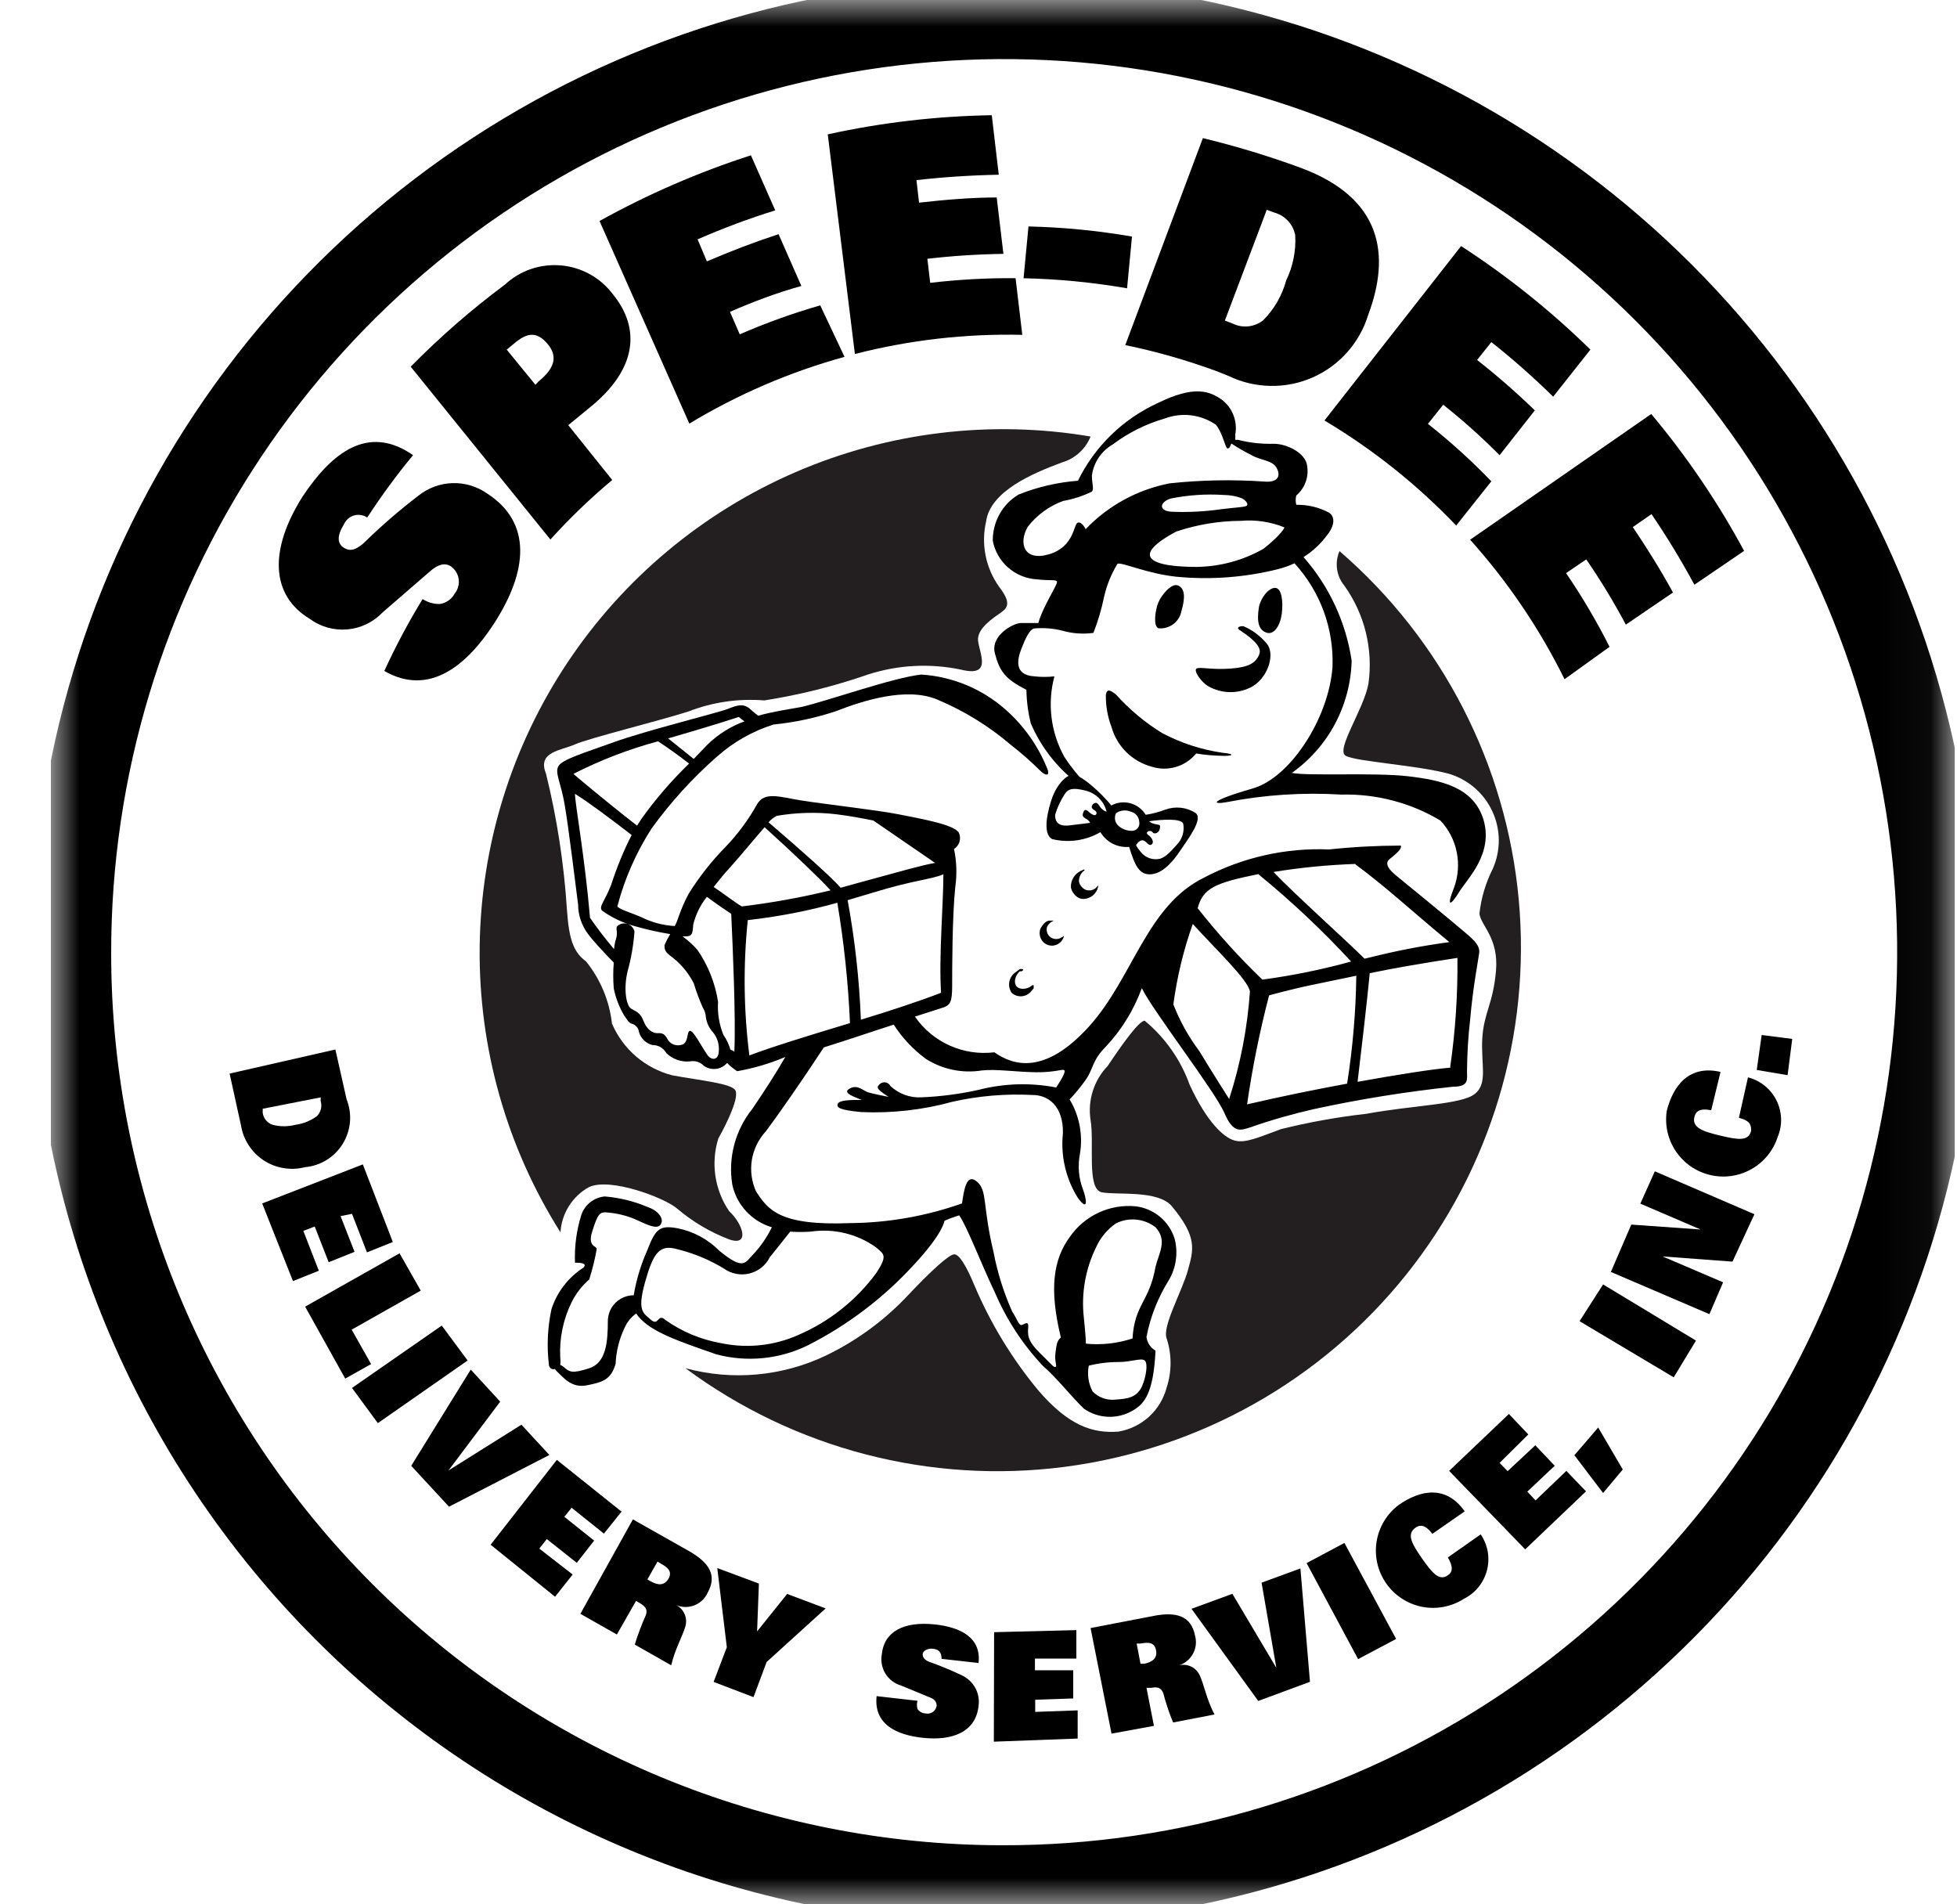 <svg width="37" height="36" viewBox="0 0 37 36" fill="none" xmlns="http://www.w3.org/2000/svg">
<g clip-path="url(#clip0_1072_3270)">
<mask id="mask0_1072_3270" style="mask-type:luminance" maskUnits="userSpaceOnUse" x="0" y="0" width="37" height="36">
<path d="M36.961 0H0.961V36H36.961V0Z" fill="white"/>
</mask>
<g mask="url(#mask0_1072_3270)">
<path d="M18.961 35.633C22.451 35.638 25.863 34.608 28.767 32.672C31.67 30.736 33.934 27.983 35.272 24.759C36.609 21.537 36.961 17.989 36.281 14.566C35.601 11.143 33.921 7.999 31.454 5.532C28.986 3.064 25.842 1.384 22.419 0.705C18.997 0.025 15.449 0.376 12.226 1.714C9.003 3.052 6.25 5.316 4.314 8.219C2.378 11.123 1.347 14.535 1.352 18.025C1.352 22.695 3.208 27.174 6.51 30.476C9.812 33.778 14.291 35.633 18.961 35.633Z" stroke="black" stroke-width="1.5"/>
<path d="M22.263 11.065C22.145 11.026 21.959 11.246 21.901 11.388C21.842 11.53 21.798 11.833 21.901 11.877C22 11.887 22.101 11.86 22.181 11.8C22.262 11.741 22.317 11.653 22.336 11.554C22.414 11.295 22.404 11.114 22.263 11.065Z" fill="black"/>
<path d="M23.803 11.47C23.754 11.769 23.803 11.911 23.945 11.96C24.087 12.008 24.204 11.828 24.234 11.602C24.263 11.377 24.234 11.113 24.107 11.113C23.979 11.113 23.833 11.314 23.803 11.47Z" fill="black"/>
<path d="M23.461 11.926C23.593 12.019 23.877 12.205 23.808 12.371C23.74 12.538 23.603 12.616 23.251 12.64C22.898 12.665 22.673 12.601 22.62 12.64C22.566 12.68 22.703 12.89 22.845 12.973C22.973 13.046 23.118 13.084 23.265 13.084C23.413 13.084 23.558 13.046 23.686 12.973C23.999 12.777 24.107 12.337 23.945 12.161C23.827 12.021 23.678 11.91 23.51 11.838C23.417 11.833 23.358 11.873 23.461 11.926Z" fill="black"/>
<path d="M21.098 13.128C21.355 13.414 21.651 13.662 21.979 13.862C22.33 14.047 22.711 14.171 23.104 14.229C23.397 14.258 23.275 14.297 23.104 14.288C22.94 14.285 22.776 14.271 22.615 14.244C22.516 14.365 22.383 14.454 22.233 14.498C22.082 14.543 21.922 14.541 21.773 14.493C21.593 14.445 21.428 14.35 21.295 14.219C21.162 14.088 21.066 13.925 21.015 13.745C20.941 13.551 20.905 13.345 20.908 13.138C20.927 12.996 21.015 13.065 21.098 13.128Z" fill="black"/>
<path d="M28.049 15.501C27.863 14.88 27.252 14.748 26.616 14.674C25.98 14.601 24.738 14.674 24.425 14.611C24.765 14.369 25.045 14.052 25.241 13.683C25.437 13.314 25.545 12.905 25.555 12.488C25.446 11.762 25.13 11.082 24.645 10.531C24.82 10.421 24.973 10.278 25.095 10.111C25.188 9.998 25.276 9.802 25.134 9.695C24.942 9.591 24.726 9.538 24.508 9.543C24.493 9.485 24.493 9.425 24.508 9.367C24.588 9.299 24.649 9.212 24.685 9.113C24.721 9.014 24.731 8.908 24.713 8.805C24.689 8.58 24.366 8.399 24.097 8.389C23.865 8.397 23.633 8.372 23.407 8.315H23.354C23.356 8.283 23.356 8.25 23.354 8.218C23.377 8.096 23.366 7.971 23.323 7.856C23.28 7.74 23.206 7.639 23.109 7.562C22.869 7.391 22.581 7.279 21.886 7.621C21.23 7.922 20.698 8.44 20.38 9.088C19.995 9.118 19.618 9.205 19.26 9.348C19.108 9.438 18.983 9.566 18.898 9.72C18.812 9.873 18.768 10.047 18.77 10.223C18.808 10.42 18.91 10.598 19.061 10.73C19.212 10.862 19.402 10.94 19.602 10.952C19.851 10.981 19.954 10.952 19.983 10.991C20.013 11.03 19.719 11.456 19.631 11.778C19.631 11.778 19.431 11.778 19.299 11.778C19.167 11.778 18.721 12.008 18.81 12.351C18.898 12.693 19.01 12.84 19.406 13.04C19.409 13.255 19.437 13.468 19.489 13.676C19.68 14.12 19.981 14.508 20.365 14.801H20.512C20.37 14.649 20.24 14.486 20.125 14.312C19.866 13.848 19.798 13.3 19.935 12.786C19.809 12.8 19.683 12.8 19.558 12.786C19.162 12.762 19.235 12.458 19.313 12.258C19.392 12.057 19.465 11.906 19.548 11.881C19.732 11.864 19.917 11.879 20.096 11.925C20.284 11.978 20.48 11.991 20.673 11.964C20.759 11.744 20.826 11.516 20.874 11.284C20.924 11.063 21.009 10.852 21.128 10.658C21.197 10.619 21.7 10.849 22.248 10.903C22.887 10.964 23.533 10.916 24.156 10.761C24.265 10.734 24.372 10.696 24.474 10.649C24.962 11.181 25.22 11.884 25.193 12.605C25.124 13.583 24.386 14.708 23.686 14.904C22.86 15.144 22.904 15.217 23.197 15.163C23.909 15.024 24.635 14.977 25.359 15.021C26.017 15.004 26.667 15.174 27.232 15.511C27.389 15.677 27.496 15.883 27.541 16.107C27.587 16.331 27.57 16.563 27.492 16.777C27.335 17.174 27.433 17.115 27.589 16.86C27.746 16.606 28.235 16.142 28.049 15.501ZM20.526 10.003C20.526 10.003 20.453 9.851 20.375 9.881C20.297 9.91 20.311 10.335 19.837 10.477C19.362 10.619 19.25 10.272 19.431 9.959C19.604 9.736 19.836 9.566 20.101 9.47C20.289 9.437 20.472 9.377 20.644 9.294C20.688 9.24 20.644 9.142 20.644 8.99C20.66 8.869 20.704 8.753 20.771 8.652C20.839 8.55 20.93 8.465 21.035 8.404C21.329 8.182 21.66 8.017 22.013 7.914C22.174 7.853 22.347 7.831 22.517 7.851C22.688 7.872 22.851 7.934 22.992 8.032C23.124 8.203 23.168 8.477 23.207 8.477C23.246 8.477 23.256 8.443 23.28 8.384C23.4 8.463 23.524 8.535 23.652 8.599C23.843 8.712 24.058 8.692 24.141 8.854C24.224 9.015 24.141 9.127 23.896 9.103C23.303 9.063 22.707 9.074 22.116 9.137C21.509 9.254 20.953 9.556 20.526 10.003ZM23.579 9.548C23.579 9.587 23.407 9.587 23.09 9.626C22.791 9.669 22.49 9.686 22.189 9.675C21.906 9.675 21.906 9.504 22.126 9.426C22.459 9.358 22.799 9.335 23.138 9.357C23.252 9.358 23.364 9.378 23.471 9.416C23.544 9.45 23.598 9.514 23.579 9.548ZM23.887 10.375C23.503 10.593 23.071 10.71 22.63 10.717C22.287 10.717 21.842 10.688 21.754 10.536C21.666 10.384 22.009 10.169 22.243 10.047C22.636 9.916 23.047 9.848 23.461 9.846C23.741 9.822 24.022 9.864 24.283 9.969C24.283 10.003 24.151 10.169 23.887 10.375Z" fill="black"/>
<path d="M21.661 15.403C21.788 15.384 21.913 15.351 22.033 15.305C22.127 15.271 22.227 15.259 22.326 15.27C22.426 15.281 22.521 15.315 22.605 15.369C22.752 15.486 22.463 15.858 22.316 16.078C22.17 16.298 21.974 16.518 21.754 16.528C21.534 16.538 21.456 16.357 21.348 16.01C21.241 16.019 21.132 15.998 21.036 15.949C20.94 15.899 20.86 15.824 20.805 15.731C20.53 15.891 20.204 15.938 19.895 15.863C19.69 15.76 19.822 15.281 19.895 15.075C19.969 14.87 20.13 14.66 20.277 14.645C20.424 14.63 20.825 14.992 21.011 15.227C21.121 15.167 21.25 15.152 21.371 15.185C21.492 15.218 21.596 15.296 21.661 15.403ZM20.922 15.345C20.898 15.246 20.847 15.156 20.774 15.085C20.702 15.014 20.611 14.965 20.512 14.943C20.277 14.885 20.194 14.914 20.13 15.012C20.051 15.133 19.99 15.264 19.949 15.403C19.949 15.467 19.949 15.633 20.213 15.604C20.477 15.574 20.61 15.555 20.61 15.555C20.561 15.452 20.443 15.481 20.477 15.369C20.512 15.256 20.57 15.34 20.61 15.369C20.649 15.398 20.697 15.423 20.717 15.403C20.737 15.384 20.746 15.345 20.683 15.31C20.619 15.276 20.634 15.217 20.683 15.188C20.732 15.159 20.756 15.188 20.805 15.261C20.834 15.301 20.875 15.33 20.922 15.345ZM21.822 15.574C21.925 15.604 21.94 15.574 21.93 15.658C21.92 15.741 21.827 15.785 21.788 15.731C21.749 15.677 21.632 15.731 21.71 15.785C21.788 15.838 21.832 15.941 21.759 15.971C21.686 16 21.632 15.765 21.48 15.971C21.48 15.971 21.48 16.005 21.573 16.112C21.615 16.163 21.67 16.202 21.732 16.223C21.794 16.245 21.861 16.249 21.925 16.235C22.057 16.205 22.184 16.034 22.248 15.971C22.299 15.919 22.337 15.855 22.359 15.785C22.38 15.715 22.384 15.641 22.37 15.569C22.326 15.467 21.969 15.491 21.725 15.525C21.753 15.549 21.786 15.566 21.822 15.574ZM21.099 15.374C21.08 15.414 21.075 15.459 21.083 15.502C21.092 15.545 21.115 15.584 21.148 15.614C21.221 15.677 21.315 15.71 21.412 15.706C21.432 15.705 21.451 15.699 21.469 15.689C21.486 15.679 21.502 15.666 21.514 15.65C21.526 15.633 21.535 15.615 21.539 15.595C21.543 15.575 21.543 15.555 21.539 15.535C21.537 15.491 21.521 15.448 21.492 15.414C21.464 15.379 21.425 15.355 21.382 15.345C21.336 15.325 21.286 15.317 21.237 15.322C21.187 15.328 21.139 15.345 21.099 15.374Z" fill="black"/>
<path d="M27.707 17.634C27.526 17.477 26.557 16.68 26.415 16.567C26.274 16.455 26.161 16.328 26.274 16.239C26.386 16.151 26.513 16.044 26.484 15.985C26.031 15.986 25.579 16.01 25.129 16.058C24.307 16.024 23.49 16.208 22.762 16.592C21.676 17.125 21.421 18.485 20.59 19.404C19.758 20.324 19.162 20.148 18.8 19.893C18.512 19.928 18.22 19.884 17.955 19.765C17.69 19.646 17.463 19.457 17.298 19.218L17.846 19.042C17.963 18.998 18.002 18.939 18.002 18.641C18.002 18.343 18.002 17.335 18.061 16.768C18.095 16.529 18.087 16.285 18.037 16.049C18.086 16.018 18.123 15.97 18.14 15.915C18.157 15.859 18.154 15.799 18.13 15.745C18.046 15.584 17.376 15.472 16.985 15.393C16.594 15.315 15.518 15.193 15.131 15.129C14.745 15.066 14.456 14.958 14.314 15.203C14.153 15.492 13.956 15.76 13.727 16C13.458 16.273 13.22 16.574 13.018 16.9C12.857 17.193 12.798 17.467 12.754 17.506C12.533 17.493 12.316 17.435 12.118 17.335C11.927 17.252 11.683 17.183 11.673 17.13C11.81 16.61 12.028 16.115 12.319 15.662C12.679 15.165 13.094 14.708 13.556 14.303C13.866 14.027 14.231 13.82 14.627 13.696C15.03 13.656 15.427 13.571 15.811 13.442C16.3 13.251 17.137 12.977 17.724 13.226C18.226 13.437 18.693 13.724 19.108 14.078C19.303 14.23 19.489 14.393 19.665 14.567C19.753 14.66 19.871 14.694 19.793 14.513C19.621 14.093 19.355 13.718 19.015 13.417C18.572 13.024 18.011 12.79 17.42 12.752C16.897 12.806 15.674 13.241 15.161 13.363C14.926 13.407 14.632 13.447 14.334 13.53C14.281 13.49 14.23 13.448 14.182 13.403C14.055 13.29 13.928 13.334 13.757 13.403C13.585 13.471 12.191 13.818 11.609 14.029C11.027 14.239 10.631 14.356 10.558 14.483C10.485 14.611 10.602 14.782 10.675 15.207C10.749 15.633 10.886 16.758 10.93 17.1C10.931 17.3 10.996 17.493 11.115 17.653C11.179 17.746 11.428 18.02 11.604 18.196C11.591 18.359 11.591 18.522 11.604 18.685C11.641 18.868 11.709 19.044 11.805 19.204C11.864 19.282 11.883 19.336 11.952 19.355C11.985 19.365 12.015 19.383 12.037 19.41C12.06 19.436 12.075 19.468 12.079 19.502C12.095 19.564 12.128 19.62 12.173 19.665C12.219 19.71 12.276 19.741 12.338 19.756C12.391 19.755 12.443 19.769 12.489 19.796C12.535 19.823 12.572 19.861 12.598 19.908C12.656 19.965 12.727 20.009 12.805 20.036C12.883 20.063 12.966 20.073 13.047 20.064C13.094 20.055 13.142 20.058 13.188 20.073C13.233 20.087 13.274 20.113 13.307 20.148C13.373 20.195 13.456 20.216 13.537 20.206C13.619 20.197 13.694 20.156 13.747 20.094C13.804 20.154 13.868 20.206 13.938 20.25C14.25 20.195 14.555 20.105 14.848 19.981C14.652 20.319 14.461 20.612 14.226 20.96C14.066 21.158 13.949 21.389 13.883 21.636C13.817 21.883 13.804 22.14 13.845 22.393C13.885 22.582 13.976 22.757 14.108 22.899C14.24 23.041 14.407 23.145 14.593 23.2C14.499 23.394 14.375 23.572 14.226 23.728C14.084 23.875 14.055 24.017 13.6 23.645C13.385 23.427 13.109 23.278 12.808 23.219C12.48 23.161 12.397 23.219 12.24 23.63C12.118 23.904 12.031 24.191 11.981 24.486C11.851 24.486 11.727 24.538 11.635 24.63C11.544 24.721 11.492 24.846 11.492 24.975C11.492 25.357 11.463 25.763 11.14 25.866C10.817 25.968 10.773 25.944 10.651 25.836C10.633 25.821 10.614 25.81 10.592 25.802C10.598 25.755 10.598 25.707 10.592 25.66C10.574 25.3 10.648 24.942 10.807 24.618C10.888 24.454 11.001 24.308 11.14 24.188C11.2 23.999 11.248 23.806 11.282 23.611C11.282 23.547 11.101 23.576 11.199 23.273C11.296 22.97 11.331 22.901 11.482 22.921C11.659 22.935 11.832 22.977 11.996 23.043C12.231 23.151 12.412 23.244 12.485 23.156C12.558 23.068 12.485 22.901 12.245 22.818C11.987 22.708 11.713 22.641 11.433 22.618C11.335 22.627 11.241 22.664 11.163 22.725C11.085 22.785 11.026 22.867 10.993 22.96C10.9 23.254 10.859 23.562 10.871 23.87C10.944 23.87 11.115 23.87 11.032 23.963C10.745 24.147 10.53 24.425 10.426 24.75C10.353 25.093 10.336 25.445 10.377 25.792C10.377 25.861 10.445 25.9 10.489 25.88L10.528 25.924C10.651 26.037 10.802 26.247 11.096 26.188C11.389 26.13 11.551 26.086 11.639 25.782C11.649 25.541 11.709 25.305 11.815 25.088C11.863 24.984 11.937 24.895 12.03 24.829C12.042 24.852 12.057 24.873 12.074 24.892C12.314 25.176 12.793 25.342 13.541 25.602C14.118 25.756 14.732 25.697 15.268 25.435C16.023 25.053 16.702 24.538 17.274 23.914C17.836 23.312 17.856 23.078 17.856 23.078C17.947 23.038 18.04 23.004 18.134 22.975C18.276 23.166 18.54 23.87 18.814 24.442C19.032 24.949 19.336 25.415 19.714 25.817C19.993 26.061 20.257 26.404 20.492 26.629C20.625 26.723 20.783 26.776 20.946 26.783C21.109 26.79 21.271 26.75 21.412 26.668C21.646 26.536 21.808 26.325 21.847 25.533C21.8 25.506 21.76 25.469 21.731 25.424C21.701 25.379 21.682 25.327 21.676 25.274C21.748 24.897 21.889 24.538 22.091 24.212C22.163 24.095 22.21 23.964 22.23 23.828C22.25 23.692 22.243 23.553 22.209 23.42C22.159 23.257 22.062 23.111 21.931 23.002C21.8 22.893 21.64 22.824 21.47 22.804C21.231 22.781 20.989 22.823 20.771 22.924C20.553 23.026 20.365 23.183 20.228 23.381C19.915 23.806 19.832 24.359 20.057 25.284C19.974 25.352 19.974 25.445 19.954 25.587C19.934 25.729 19.993 25.836 19.954 25.841C19.915 25.846 19.905 25.817 19.66 25.577C19.416 25.337 19.431 25.23 19.44 25.088C19.45 24.946 19.357 25.049 19.308 25.049C19.259 25.049 19.225 24.927 19.137 24.794C18.977 24.436 18.859 24.06 18.785 23.674C18.57 22.774 18.672 22.51 18.472 22.339C18.271 22.168 18.227 22.491 18.188 22.75C17.508 22.99 16.792 23.116 16.07 23.122C14.735 23.175 14.52 22.867 14.295 22.525C14.21 22.338 14.182 22.13 14.215 21.927C14.248 21.724 14.341 21.536 14.481 21.385C14.701 21.092 15.156 20.441 15.576 19.8C16.017 19.663 16.515 19.492 16.897 19.37C17.058 19.62 17.264 19.839 17.503 20.016C17.818 20.217 18.196 20.295 18.565 20.236C18.829 20.206 19.215 20.265 19.587 20.27C19.959 20.275 20.106 20.197 20.125 20.236C20.145 20.275 20.071 20.402 19.969 20.558C19.482 20.464 18.981 20.479 18.501 20.603C18.146 20.682 17.784 20.729 17.42 20.744C17.313 20.75 17.206 20.734 17.105 20.697C17.004 20.66 16.912 20.603 16.833 20.529C16.825 20.512 16.812 20.497 16.797 20.486C16.782 20.474 16.764 20.466 16.745 20.462C16.726 20.459 16.707 20.459 16.688 20.464C16.67 20.469 16.652 20.478 16.638 20.49C16.579 20.549 16.54 20.568 16.799 20.735C16.799 20.735 16.515 20.681 16.418 20.651C16.32 20.622 16.222 20.5 16.075 20.573C15.928 20.647 16.075 20.71 16.295 20.793C16.095 20.793 15.87 20.793 15.84 20.867C15.811 20.94 15.875 20.984 16.285 21.023C16.866 21.048 17.447 20.982 18.007 20.828C18.504 20.716 19.015 20.673 19.524 20.7C19.807 20.7 20.106 20.896 20.096 21.424C20.051 21.852 20.151 22.283 20.38 22.647C20.59 22.931 20.536 22.647 20.477 22.491C20.393 22.273 20.373 22.035 20.419 21.806C20.476 21.453 20.407 21.09 20.223 20.784C20.325 20.676 20.42 20.561 20.507 20.441C20.678 20.216 20.634 20.06 20.903 19.791C21.204 19.471 21.437 19.093 21.588 18.68C21.783 19.091 22.977 20.637 23.148 21.038C23.319 21.439 23.461 21.366 23.637 21.312C24.028 21.175 24.427 21.061 24.831 20.969C25.701 20.78 26.581 20.638 27.467 20.544C27.78 20.544 27.736 20.402 27.736 20.255C27.738 19.928 27.758 19.602 27.795 19.277C27.849 18.651 27.951 18.142 27.966 18.015C27.981 17.888 27.893 17.79 27.707 17.634ZM21.593 26.203C21.495 26.423 21.309 26.443 21.103 26.457C21.023 26.468 20.94 26.46 20.863 26.434C20.786 26.408 20.716 26.364 20.658 26.306C20.578 26.156 20.552 25.983 20.585 25.817C20.77 25.77 20.961 25.747 21.152 25.748C21.387 25.748 21.573 25.665 21.642 25.719C21.71 25.773 21.666 26.037 21.593 26.203ZM20.722 23.581C20.804 23.398 20.934 23.241 21.099 23.127C21.218 23.067 21.351 23.043 21.483 23.056C21.616 23.069 21.742 23.119 21.847 23.2C22.077 23.449 21.91 23.689 21.847 23.948C21.73 24.613 21.451 24.653 21.412 25.303C21.128 25.396 20.828 25.43 20.531 25.401C20.531 25.401 20.531 25.284 20.492 24.912C20.44 24.456 20.52 23.994 20.722 23.581ZM14.94 23.283C15.069 23.292 15.198 23.292 15.327 23.283C15.762 23.218 16.206 23.325 16.564 23.581C16.706 23.709 16.794 23.723 16.564 24.07C16.187 24.581 15.68 24.983 15.097 25.235C14.637 25.441 14.123 25.495 13.63 25.391C13.251 25.324 12.892 25.174 12.578 24.951C12.436 24.819 12.451 25.078 12.309 24.951C12.167 24.824 12.04 24.794 12.196 24.237C12.353 23.679 12.47 23.518 12.808 23.616C13.118 23.692 13.415 23.816 13.688 23.982C13.757 24.032 13.836 24.065 13.919 24.081C14.003 24.097 14.088 24.095 14.171 24.074C14.253 24.054 14.33 24.016 14.396 23.963C14.462 23.91 14.516 23.843 14.554 23.767C14.73 23.552 14.867 23.371 14.94 23.283ZM14.686 15.423C15.058 15.359 15.437 15.349 15.811 15.393C16.085 15.428 16.266 15.462 16.511 15.511L17.68 16.313C17.42 16.357 17.093 16.455 16.212 16.694L15.894 16.782C15.699 16.562 15.141 16.068 14.53 15.545C14.573 15.495 14.627 15.453 14.686 15.423ZM12.646 13.955C13.4 13.74 13.967 13.554 13.967 13.554L14.075 13.637C13.811 13.733 13.57 13.885 13.37 14.082L13.116 14.347L12.627 13.955H12.646ZM12.441 14.014C12.627 14.136 12.827 14.278 13.028 14.435C12.695 14.757 12.392 15.109 12.123 15.486L12.045 15.608C11.384 15.095 10.841 14.63 10.841 14.63C11.352 14.369 11.888 14.163 12.441 14.014ZM13.361 19.923C13.282 19.815 13.116 19.487 13.047 19.487C12.979 19.487 13.023 19.732 12.881 19.752C12.829 19.767 12.773 19.763 12.724 19.741C12.674 19.718 12.635 19.679 12.612 19.629C12.549 19.522 12.5 19.531 12.421 19.531C12.343 19.531 12.231 19.468 12.167 19.302C12.103 19.135 12.025 19.125 11.932 19.067C11.839 19.008 11.786 18.7 11.864 18.367C11.933 18.119 11.977 17.866 11.996 17.609C11.989 17.58 11.975 17.553 11.956 17.529C11.937 17.506 11.913 17.488 11.886 17.475C11.858 17.462 11.829 17.456 11.799 17.456C11.769 17.457 11.739 17.464 11.712 17.477C11.595 17.546 11.712 17.575 11.634 17.79C11.622 17.84 11.614 17.891 11.609 17.942C11.448 17.752 11.296 17.555 11.155 17.35C11.057 16.2 10.871 15.193 10.871 15.007C11.081 15.134 11.512 15.452 11.942 15.785C11.789 16.087 11.66 16.401 11.556 16.724C11.428 17.052 11.321 17.13 11.38 17.213C11.576 17.353 11.796 17.456 12.03 17.516C12.241 17.576 12.455 17.623 12.671 17.658C12.63 17.726 12.594 17.796 12.563 17.868C12.563 17.922 12.563 17.986 12.661 18.059C12.853 18.196 13.009 18.377 13.116 18.587C13.164 18.744 13.221 18.898 13.287 19.047C13.322 19.103 13.342 19.167 13.346 19.233C13.361 19.335 13.405 19.43 13.473 19.507C13.516 19.556 13.548 19.614 13.568 19.676C13.588 19.738 13.596 19.804 13.59 19.869C13.585 20.055 13.439 20.055 13.361 19.923ZM13.884 19.879C13.861 19.863 13.837 19.852 13.81 19.844C13.782 19.745 13.738 19.651 13.678 19.566C13.597 19.367 13.562 19.153 13.576 18.939C13.522 18.589 13.39 18.254 13.189 17.961C13.105 17.864 13.009 17.778 12.906 17.702H12.954C13.087 17.702 13.096 17.653 13.106 17.482C13.152 17.289 13.241 17.108 13.365 16.954C13.522 17.071 13.659 17.164 13.825 17.276C13.854 17.903 13.913 19.253 13.884 19.879ZM13.493 16.768C13.581 16.655 13.678 16.533 13.796 16.406C14.055 16.117 14.285 15.829 14.456 15.638C15.028 16.156 15.508 16.616 15.703 16.831C15.151 16.966 14.591 17.067 14.026 17.135C13.923 17.081 13.678 16.89 13.493 16.768ZM14.168 19.952C14.06 19.103 14.05 18.245 14.138 17.394C14.71 17.33 15.276 17.221 15.831 17.066C15.957 17.819 16.037 18.578 16.07 19.341C15.322 19.566 14.578 19.796 14.168 19.952ZM16.276 19.277C16.247 18.519 16.163 17.764 16.026 17.017L16.486 16.88C17.293 16.631 17.591 16.631 17.836 16.528C17.836 17.11 17.748 18.074 17.792 18.768C17.386 18.925 16.838 19.106 16.276 19.277ZM25.628 16.342C26.195 16.758 26.68 17.213 27.403 17.81C26.899 17.877 26.4 17.974 25.907 18.098L25.799 18.123C25.476 17.8 24.478 16.905 24.077 16.484C24.59 16.4 25.108 16.35 25.628 16.332V16.342ZM23.799 16.533C24.418 17.039 25.002 17.588 25.545 18.177C24.994 18.329 24.433 18.443 23.867 18.519C23.429 18.098 23.02 17.647 22.644 17.169C22.742 16.792 22.972 16.689 23.799 16.523V16.533ZM23.241 20.779C23.241 20.779 22.913 20.265 22.674 19.869C22.471 19.599 22.307 19.303 22.184 18.988C22.253 18.47 22.376 17.96 22.551 17.467C22.996 17.956 23.593 18.519 23.632 18.744C23.584 19.432 23.453 20.112 23.241 20.769V20.779ZM25.471 20.485C24.884 20.593 24.234 20.725 23.578 20.877C23.678 20.183 23.817 19.495 23.994 18.817C23.994 18.817 24.39 18.705 24.816 18.617L25.643 18.445C25.634 19.125 25.576 19.804 25.471 20.475V20.485ZM27.428 20.182C27.09 20.211 26.45 20.309 25.667 20.451C25.721 20.006 25.858 18.832 25.897 18.397C26.327 18.308 26.875 18.211 27.555 18.108C27.562 18.799 27.517 19.489 27.418 20.172L27.428 20.182Z" fill="black"/>
<path d="M19.514 18.627C19.406 18.72 19.25 18.71 19.206 18.627C19.162 18.543 19.206 18.431 19.279 18.362H19.313C19.362 18.338 19.352 18.318 19.313 18.318C19.274 18.318 19.284 18.318 19.191 18.387C19.133 18.43 19.094 18.494 19.082 18.565C19.07 18.636 19.086 18.709 19.127 18.768C19.154 18.792 19.185 18.811 19.219 18.822C19.253 18.833 19.289 18.837 19.324 18.833C19.36 18.829 19.394 18.818 19.425 18.8C19.456 18.782 19.483 18.758 19.504 18.729L19.543 18.685C19.543 18.631 19.543 18.602 19.543 18.622L19.514 18.627Z" fill="black"/>
<path d="M20.076 17.717C20.045 17.74 20.007 17.752 19.968 17.752C19.93 17.752 19.892 17.74 19.861 17.717C19.831 17.695 19.808 17.663 19.797 17.627C19.786 17.591 19.786 17.553 19.797 17.517C19.825 17.465 19.87 17.425 19.924 17.404H19.871H19.841C19.758 17.404 19.68 17.527 19.665 17.571C19.652 17.617 19.653 17.667 19.667 17.713C19.682 17.759 19.71 17.8 19.748 17.83C19.788 17.86 19.837 17.877 19.888 17.877C19.938 17.877 19.987 17.86 20.027 17.83C20.055 17.809 20.078 17.782 20.096 17.752C20.12 17.698 20.12 17.678 20.096 17.708L20.076 17.717Z" fill="black"/>
<path d="M20.585 16.832C20.472 16.832 20.404 16.715 20.399 16.661C20.398 16.62 20.408 16.579 20.426 16.542C20.445 16.506 20.473 16.474 20.507 16.451C20.507 16.451 20.507 16.421 20.463 16.451C20.436 16.46 20.412 16.473 20.389 16.49C20.345 16.52 20.308 16.561 20.284 16.609C20.259 16.657 20.246 16.71 20.247 16.764C20.247 16.837 20.345 17.003 20.492 16.994C20.556 16.991 20.617 16.966 20.666 16.925C20.715 16.883 20.748 16.826 20.761 16.764V16.739C20.761 16.739 20.761 16.739 20.717 16.788C20.68 16.819 20.633 16.835 20.585 16.832Z" fill="black"/>
<path d="M11.135 22.442C11.536 22.251 12.578 22.647 12.808 22.852C13.099 23.099 13.43 23.294 13.786 23.43C14.182 23.567 14.05 23.141 13.786 22.896C13.65 22.698 13.562 22.471 13.526 22.233C13.491 21.995 13.509 21.752 13.581 21.522C13.752 21.219 13.977 20.744 13.903 20.612C13.83 20.48 13.238 20.426 12.71 20.328C12.458 20.263 12.224 20.141 12.026 19.972C11.829 19.802 11.673 19.59 11.57 19.35C11.522 18.92 11.352 18.513 11.081 18.176C10.851 18.005 10.758 17.78 10.719 17.198C10.663 16.33 10.531 15.469 10.323 14.625C10.152 14.209 10.607 14.19 10.871 14.072C11.135 13.955 12.426 13.637 13.013 13.451C13.47 13.273 13.962 13.201 14.451 13.241C15.117 13.136 15.771 12.973 16.408 12.752C16.976 12.568 17.584 12.536 18.169 12.659C18.775 12.81 18.511 12.336 18.491 12.106C18.472 11.876 18.795 11.671 18.927 11.578C19.059 11.485 19.117 11.387 18.887 11.089C18.763 10.913 18.676 10.713 18.634 10.501C18.592 10.29 18.595 10.071 18.643 9.861C18.721 9.289 19.514 8.951 20.081 8.741C20.202 8.706 20.313 8.643 20.406 8.558C20.5 8.474 20.572 8.369 20.619 8.252C18.734 7.933 16.797 8.167 15.042 8.925C13.287 9.684 11.789 10.934 10.729 12.525C9.669 14.116 9.093 15.98 9.069 17.892C9.046 19.803 9.576 21.681 10.597 23.297C10.607 23.121 10.662 22.95 10.756 22.801C10.85 22.651 10.98 22.527 11.135 22.442Z" fill="#231F20"/>
<path d="M25.325 10.418C25.279 10.525 25.263 10.643 25.279 10.759C25.296 10.874 25.343 10.983 25.418 11.073C25.801 11.609 25.963 12.271 25.873 12.922C25.785 13.411 25.247 14.175 25.442 14.287C25.638 14.399 26.787 14.463 27.399 14.629C27.577 14.683 27.742 14.774 27.883 14.896C28.024 15.018 28.137 15.169 28.215 15.338C28.294 15.507 28.335 15.691 28.337 15.878C28.338 16.064 28.3 16.249 28.225 16.42C28.09 16.686 28.004 16.974 27.971 17.271C27.995 17.496 28.338 17.726 28.284 18.352C28.23 18.978 28.054 19.144 28.025 19.628C27.995 20.113 28.137 20.479 27.883 20.68C27.629 20.881 26.738 20.89 25.829 21.056C25.286 21.117 24.749 21.214 24.219 21.345C23.804 21.497 23.544 21.619 23.339 21.56C23.133 21.502 22.816 21.208 22.493 20.509C22.323 20.035 22.029 19.616 21.642 19.296C21.529 19.296 21.187 19.785 20.942 20.152C20.813 20.285 20.717 20.448 20.661 20.625C20.605 20.802 20.59 20.99 20.619 21.174C20.693 21.609 20.541 22.48 20.83 22.539C21.118 22.597 21.891 22.49 22.155 22.803C22.644 23.39 22.566 23.625 22.458 24.016C22.351 24.407 21.969 25.077 22.057 25.302C22.156 25.604 22.156 25.93 22.057 26.232C22.001 26.443 21.886 26.634 21.725 26.781C21.563 26.928 21.363 27.026 21.148 27.063C20.658 27.102 20.204 26.951 19.631 26.285C19.134 25.686 18.727 25.017 18.423 24.299C18.262 23.913 18.134 23.712 18.042 23.712C17.949 23.712 17.626 23.996 17.112 24.544C16.681 24.99 16.174 25.356 15.616 25.625C14.787 26.02 13.845 26.105 12.96 25.865C15.018 27.39 17.587 28.059 20.128 27.73C22.669 27.4 24.983 26.099 26.584 24.099C28.185 22.099 28.949 19.556 28.714 17.004C28.479 14.453 27.264 12.092 25.325 10.418Z" fill="#231F20"/>
<path d="M6.341 19.84L6.552 20.779C6.606 20.915 6.629 21.062 6.617 21.208C6.604 21.354 6.558 21.495 6.482 21.62C6.405 21.745 6.3 21.851 6.176 21.928C6.051 22.005 5.91 22.052 5.764 22.065C5.632 22.099 5.495 22.105 5.361 22.082C5.227 22.06 5.099 22.01 4.985 21.936C4.872 21.861 4.775 21.764 4.701 21.649C4.627 21.535 4.578 21.407 4.556 21.273L4.341 20.295L6.341 19.84ZM4.967 20.96V21.038C4.974 21.089 4.995 21.137 5.028 21.177C5.061 21.217 5.104 21.247 5.153 21.263C5.295 21.3 5.445 21.3 5.588 21.263C5.733 21.243 5.871 21.188 5.989 21.102C6.027 21.066 6.053 21.02 6.066 20.97C6.079 20.92 6.078 20.867 6.063 20.818V20.745L4.967 20.96Z" fill="black"/>
<path d="M6.86 22.012L7.427 23.479L6.938 23.675L6.655 22.946L6.439 22.99L6.703 23.665L6.214 23.861L5.95 23.186L5.735 23.269L6.028 24.022L5.539 24.218L4.957 22.75L6.86 22.012Z" fill="black"/>
<path d="M7.554 23.693L7.955 24.398L6.649 25.136L7.016 25.787L6.527 26.061L5.769 24.701L7.554 23.693Z" fill="black"/>
<path d="M8.352 25.059L8.841 25.719L7.144 26.903L6.655 26.238L8.352 25.059Z" fill="black"/>
<path d="M8.9 25.891L9.457 26.497L8.479 27.798L9.858 26.933L10.387 27.505L8.489 28.483L7.775 27.71L8.9 25.891Z" fill="black"/>
<path d="M10.528 27.598L11.751 28.576L11.418 28.992L10.807 28.503L10.67 28.674L11.233 29.124L10.905 29.544L10.338 29.095L10.196 29.275L10.827 29.765L10.494 30.185L9.276 29.202L10.528 27.598Z" fill="black"/>
<path d="M11.966 28.723L13.023 29.32C13.409 29.54 13.566 29.779 13.375 30.117C13.325 30.224 13.235 30.307 13.125 30.349C13.014 30.391 12.892 30.389 12.783 30.342C12.854 30.378 12.91 30.438 12.942 30.511C12.975 30.584 12.98 30.666 12.959 30.743C12.91 30.919 12.764 31.168 12.69 31.481L12.001 31.09C12.059 30.9 12.13 30.714 12.211 30.532C12.245 30.435 12.211 30.376 12.108 30.312L12.025 30.264L11.663 30.899L10.973 30.508L11.966 28.723ZM12.299 29.892C12.436 29.97 12.558 29.98 12.636 29.848C12.715 29.716 12.636 29.637 12.495 29.559L12.431 29.52L12.24 29.858L12.299 29.892Z" fill="black"/>
<path d="M13.742 31.139L13.561 29.643L14.348 29.936L14.314 30.841L14.882 30.132L15.61 30.406L14.495 31.418L14.246 32.083L13.492 31.795L13.742 31.139Z" fill="black"/>
<path d="M17.802 31.359C17.802 31.232 17.748 31.183 17.645 31.169C17.543 31.154 17.45 31.208 17.445 31.266C17.44 31.325 17.479 31.379 17.562 31.413C17.775 31.488 17.984 31.575 18.188 31.672C18.295 31.723 18.384 31.806 18.44 31.909C18.496 32.013 18.518 32.133 18.501 32.25C18.448 32.739 18.012 32.915 17.44 32.851C16.951 32.797 16.515 32.597 16.574 32.064L17.347 32.152C17.332 32.203 17.332 32.257 17.347 32.308C17.364 32.333 17.387 32.353 17.413 32.367C17.439 32.382 17.469 32.39 17.499 32.391C17.522 32.396 17.547 32.396 17.57 32.392C17.594 32.387 17.616 32.377 17.636 32.364C17.655 32.35 17.672 32.332 17.685 32.312C17.697 32.291 17.706 32.268 17.709 32.245C17.709 32.171 17.665 32.122 17.592 32.093L17.034 31.863C16.911 31.827 16.806 31.746 16.739 31.637C16.673 31.527 16.649 31.397 16.672 31.271C16.716 30.846 17.083 30.645 17.68 30.709C18.169 30.763 18.555 30.963 18.501 31.438L17.802 31.359Z" fill="black"/>
<path d="M18.795 30.855L20.35 30.816V31.354H19.567V31.575H20.291V32.108L19.572 32.132V32.362L20.375 32.333V32.866L18.79 32.925L18.795 30.855Z" fill="black"/>
<path d="M20.619 30.777L21.813 30.547C22.243 30.464 22.522 30.547 22.595 30.924C22.626 31.038 22.612 31.159 22.555 31.263C22.499 31.367 22.404 31.445 22.292 31.481C22.369 31.463 22.45 31.472 22.522 31.506C22.593 31.541 22.65 31.6 22.683 31.672C22.762 31.838 22.81 32.122 22.962 32.411L22.179 32.562C22.105 32.382 22.043 32.198 21.994 32.01C21.954 31.912 21.896 31.882 21.769 31.907H21.676L21.817 32.626L21.015 32.773L20.619 30.777ZM21.632 31.452C21.783 31.422 21.886 31.349 21.857 31.198C21.827 31.046 21.72 31.041 21.563 31.07H21.49L21.563 31.452H21.632Z" fill="black"/>
<path d="M22.527 30.413L23.3 30.13L24.131 31.529L23.852 29.919L24.586 29.65L24.767 31.793L23.789 32.155L22.527 30.413Z" fill="black"/>
<path d="M24.703 29.549L25.418 29.168L26.396 30.983L25.677 31.364L24.703 29.549Z" fill="black"/>
<path d="M27.995 29.006C28.062 29.105 28.107 29.217 28.128 29.334C28.148 29.451 28.143 29.572 28.113 29.687C28.082 29.803 28.028 29.91 27.953 30.003C27.878 30.095 27.784 30.171 27.677 30.224C27.442 30.375 27.158 30.429 26.884 30.375C26.61 30.32 26.368 30.162 26.208 29.933C26.048 29.704 25.983 29.422 26.026 29.147C26.069 28.871 26.218 28.622 26.44 28.453C26.865 28.155 27.345 28.077 27.692 28.571L27.081 28.996C26.939 28.811 26.841 28.825 26.763 28.879C26.587 29.001 26.694 29.187 26.885 29.461C27.076 29.735 27.213 29.896 27.374 29.779C27.462 29.72 27.482 29.627 27.374 29.442L27.995 29.006Z" fill="black"/>
<path d="M27.398 27.806L28.528 26.73L28.895 27.117L28.352 27.655L28.504 27.811L29.027 27.322L29.394 27.709L28.876 28.198L29.032 28.364L29.614 27.806L29.986 28.193L28.836 29.289L27.398 27.806Z" fill="black"/>
<path d="M29.766 27.51L30.216 26.986L30.681 27.779L30.309 28.224L29.766 27.51Z" fill="black"/>
<path d="M29.864 24.976L30.309 24.281L32.065 25.343L31.644 26.037L29.864 24.976Z" fill="black"/>
<path d="M30.456 24.045L30.842 23.15L32.153 23.243L31.013 22.754L31.287 22.143L33.17 22.954L32.755 23.85L31.434 23.752L32.578 24.241L32.319 24.843L30.456 24.045Z" fill="black"/>
<path d="M33.048 20.367C33.163 20.396 33.272 20.45 33.364 20.525C33.457 20.6 33.533 20.694 33.586 20.801C33.64 20.908 33.669 21.024 33.674 21.144C33.678 21.263 33.656 21.382 33.61 21.492C33.527 21.75 33.35 21.968 33.114 22.101C32.878 22.235 32.6 22.275 32.336 22.213C32.072 22.152 31.84 21.993 31.688 21.769C31.535 21.545 31.472 21.271 31.512 21.003C31.634 20.514 31.942 20.127 32.529 20.264L32.353 20.988C32.123 20.944 32.06 21.017 32.035 21.115C31.986 21.316 32.192 21.389 32.525 21.468C32.857 21.546 33.058 21.58 33.107 21.379C33.107 21.277 33.107 21.194 32.877 21.13L33.048 20.367Z" fill="black"/>
<path d="M33.214 20.227L33.307 19.566L33.885 19.64L33.797 20.325L33.214 20.227Z" fill="black"/>
<path d="M7.809 8.605L7.76 8.571C6.958 8.052 6.292 8.527 5.72 9.388C5.084 10.395 5.119 11.251 5.852 11.696C6.058 11.849 6.313 11.921 6.568 11.898C6.823 11.876 7.061 11.76 7.237 11.574L8.146 10.787C8.269 10.684 8.401 10.625 8.528 10.708C8.567 10.737 8.6 10.773 8.625 10.815C8.65 10.856 8.666 10.902 8.672 10.95C8.679 10.998 8.675 11.047 8.662 11.094C8.649 11.141 8.627 11.184 8.596 11.222C8.568 11.274 8.528 11.318 8.48 11.352C8.431 11.386 8.376 11.408 8.317 11.418C8.201 11.42 8.087 11.388 7.99 11.325C7.722 11.763 7.48 12.217 7.266 12.684C8.117 13.174 8.831 12.577 9.345 11.78C9.976 10.801 10.064 9.887 9.217 9.334C9.025 9.197 8.792 9.126 8.555 9.133C8.319 9.14 8.091 9.225 7.907 9.373C7.543 9.652 7.197 9.952 6.87 10.273C6.733 10.386 6.63 10.434 6.503 10.356C6.376 10.278 6.366 10.131 6.503 9.911C6.52 9.871 6.547 9.835 6.579 9.807C6.612 9.778 6.651 9.757 6.693 9.744C6.735 9.732 6.779 9.73 6.822 9.736C6.866 9.743 6.907 9.759 6.943 9.784C7.209 9.375 7.498 8.981 7.809 8.605Z" fill="black"/>
<path d="M10.181 7.211C10.509 6.946 10.538 6.721 10.352 6.501C10.166 6.281 9.986 6.262 9.712 6.501L9.58 6.609L10.123 7.274L10.181 7.211ZM7.765 6.932C8.318 6.37 8.913 5.852 9.545 5.381C9.688 5.249 9.856 5.148 10.04 5.085C10.224 5.023 10.419 5 10.613 5.018C10.806 5.036 10.994 5.094 11.163 5.19C11.332 5.285 11.479 5.416 11.595 5.572C12.108 6.208 12.05 6.976 11.155 7.7L10.744 8.037L11.575 9.074C11.16 9.421 10.769 9.797 10.406 10.199L7.765 6.932Z" fill="black"/>
<path d="M15.508 5.773C14.989 5.922 14.481 6.105 13.986 6.32L13.801 5.895C14.241 5.704 14.691 5.533 15.151 5.406L14.72 4.427C14.255 4.579 13.81 4.75 13.365 4.941L13.189 4.525C13.668 4.315 14.158 4.132 14.657 3.977L14.197 2.936C13.205 3.256 12.246 3.672 11.335 4.178L13.033 8.008C13.948 7.455 14.936 7.03 15.967 6.746L15.508 5.773Z" fill="black"/>
<path d="M28.196 9.099C27.821 8.71 27.421 8.347 26.997 8.013L27.286 7.651C27.66 7.948 28.016 8.266 28.352 8.605L29.018 7.758C28.671 7.421 28.307 7.103 27.927 6.805L28.196 6.467C28.604 6.79 28.994 7.134 29.365 7.499L30.069 6.609C29.321 5.877 28.502 5.221 27.624 4.652L25.041 7.949C25.957 8.495 26.795 9.163 27.531 9.935L28.196 9.099Z" fill="black"/>
<path d="M30.431 12.228C30.188 11.746 29.913 11.281 29.609 10.834L29.991 10.575C30.263 10.972 30.513 11.383 30.739 11.808L31.63 11.201C31.395 10.771 31.14 10.365 30.871 9.964L31.224 9.719C31.517 10.15 31.788 10.596 32.035 11.054L32.975 10.414C32.478 9.494 31.89 8.627 31.219 7.826L27.795 10.203C28.507 10.997 29.108 11.884 29.58 12.84L30.431 12.228Z" fill="black"/>
<path d="M19.201 5.259C18.661 5.254 18.122 5.284 17.587 5.347L17.533 4.892C18.01 4.837 18.49 4.806 18.971 4.799L18.844 3.733C18.355 3.733 17.866 3.777 17.376 3.831L17.327 3.405C17.839 3.347 18.358 3.313 18.883 3.303L18.751 2.178C17.708 2.195 16.669 2.316 15.65 2.54L16.163 6.692C17.197 6.427 18.262 6.305 19.328 6.33L19.201 5.259Z" fill="black"/>
<path d="M21.309 5.45L21.402 4.472C20.755 4.36 20.101 4.296 19.445 4.281L19.352 5.26C20.008 5.274 20.662 5.338 21.309 5.45Z" fill="black"/>
<path d="M23.158 6.06L23.309 6.118C23.401 6.163 23.504 6.18 23.605 6.169C23.706 6.157 23.802 6.118 23.882 6.055C24.09 5.846 24.24 5.586 24.317 5.302C24.446 5.035 24.505 4.741 24.488 4.446C24.469 4.345 24.422 4.252 24.353 4.177C24.284 4.102 24.195 4.047 24.097 4.02L23.95 3.966L23.158 6.06ZM21.275 6.524L22.742 2.611C23.37 2.763 23.989 2.951 24.596 3.174C26.132 3.746 26.293 4.817 25.868 5.952C25.788 6.214 25.652 6.456 25.47 6.66C25.288 6.865 25.064 7.027 24.813 7.137C24.562 7.247 24.29 7.301 24.016 7.295C23.742 7.29 23.473 7.226 23.226 7.106L22.992 7.013C22.432 6.808 21.858 6.644 21.275 6.524Z" fill="black"/>
</g>
</g>
<defs>
<clipPath id="clip0_1072_3270">
<rect width="36" height="36" fill="white" transform="translate(0.961)"/>
</clipPath>
</defs>
</svg>
